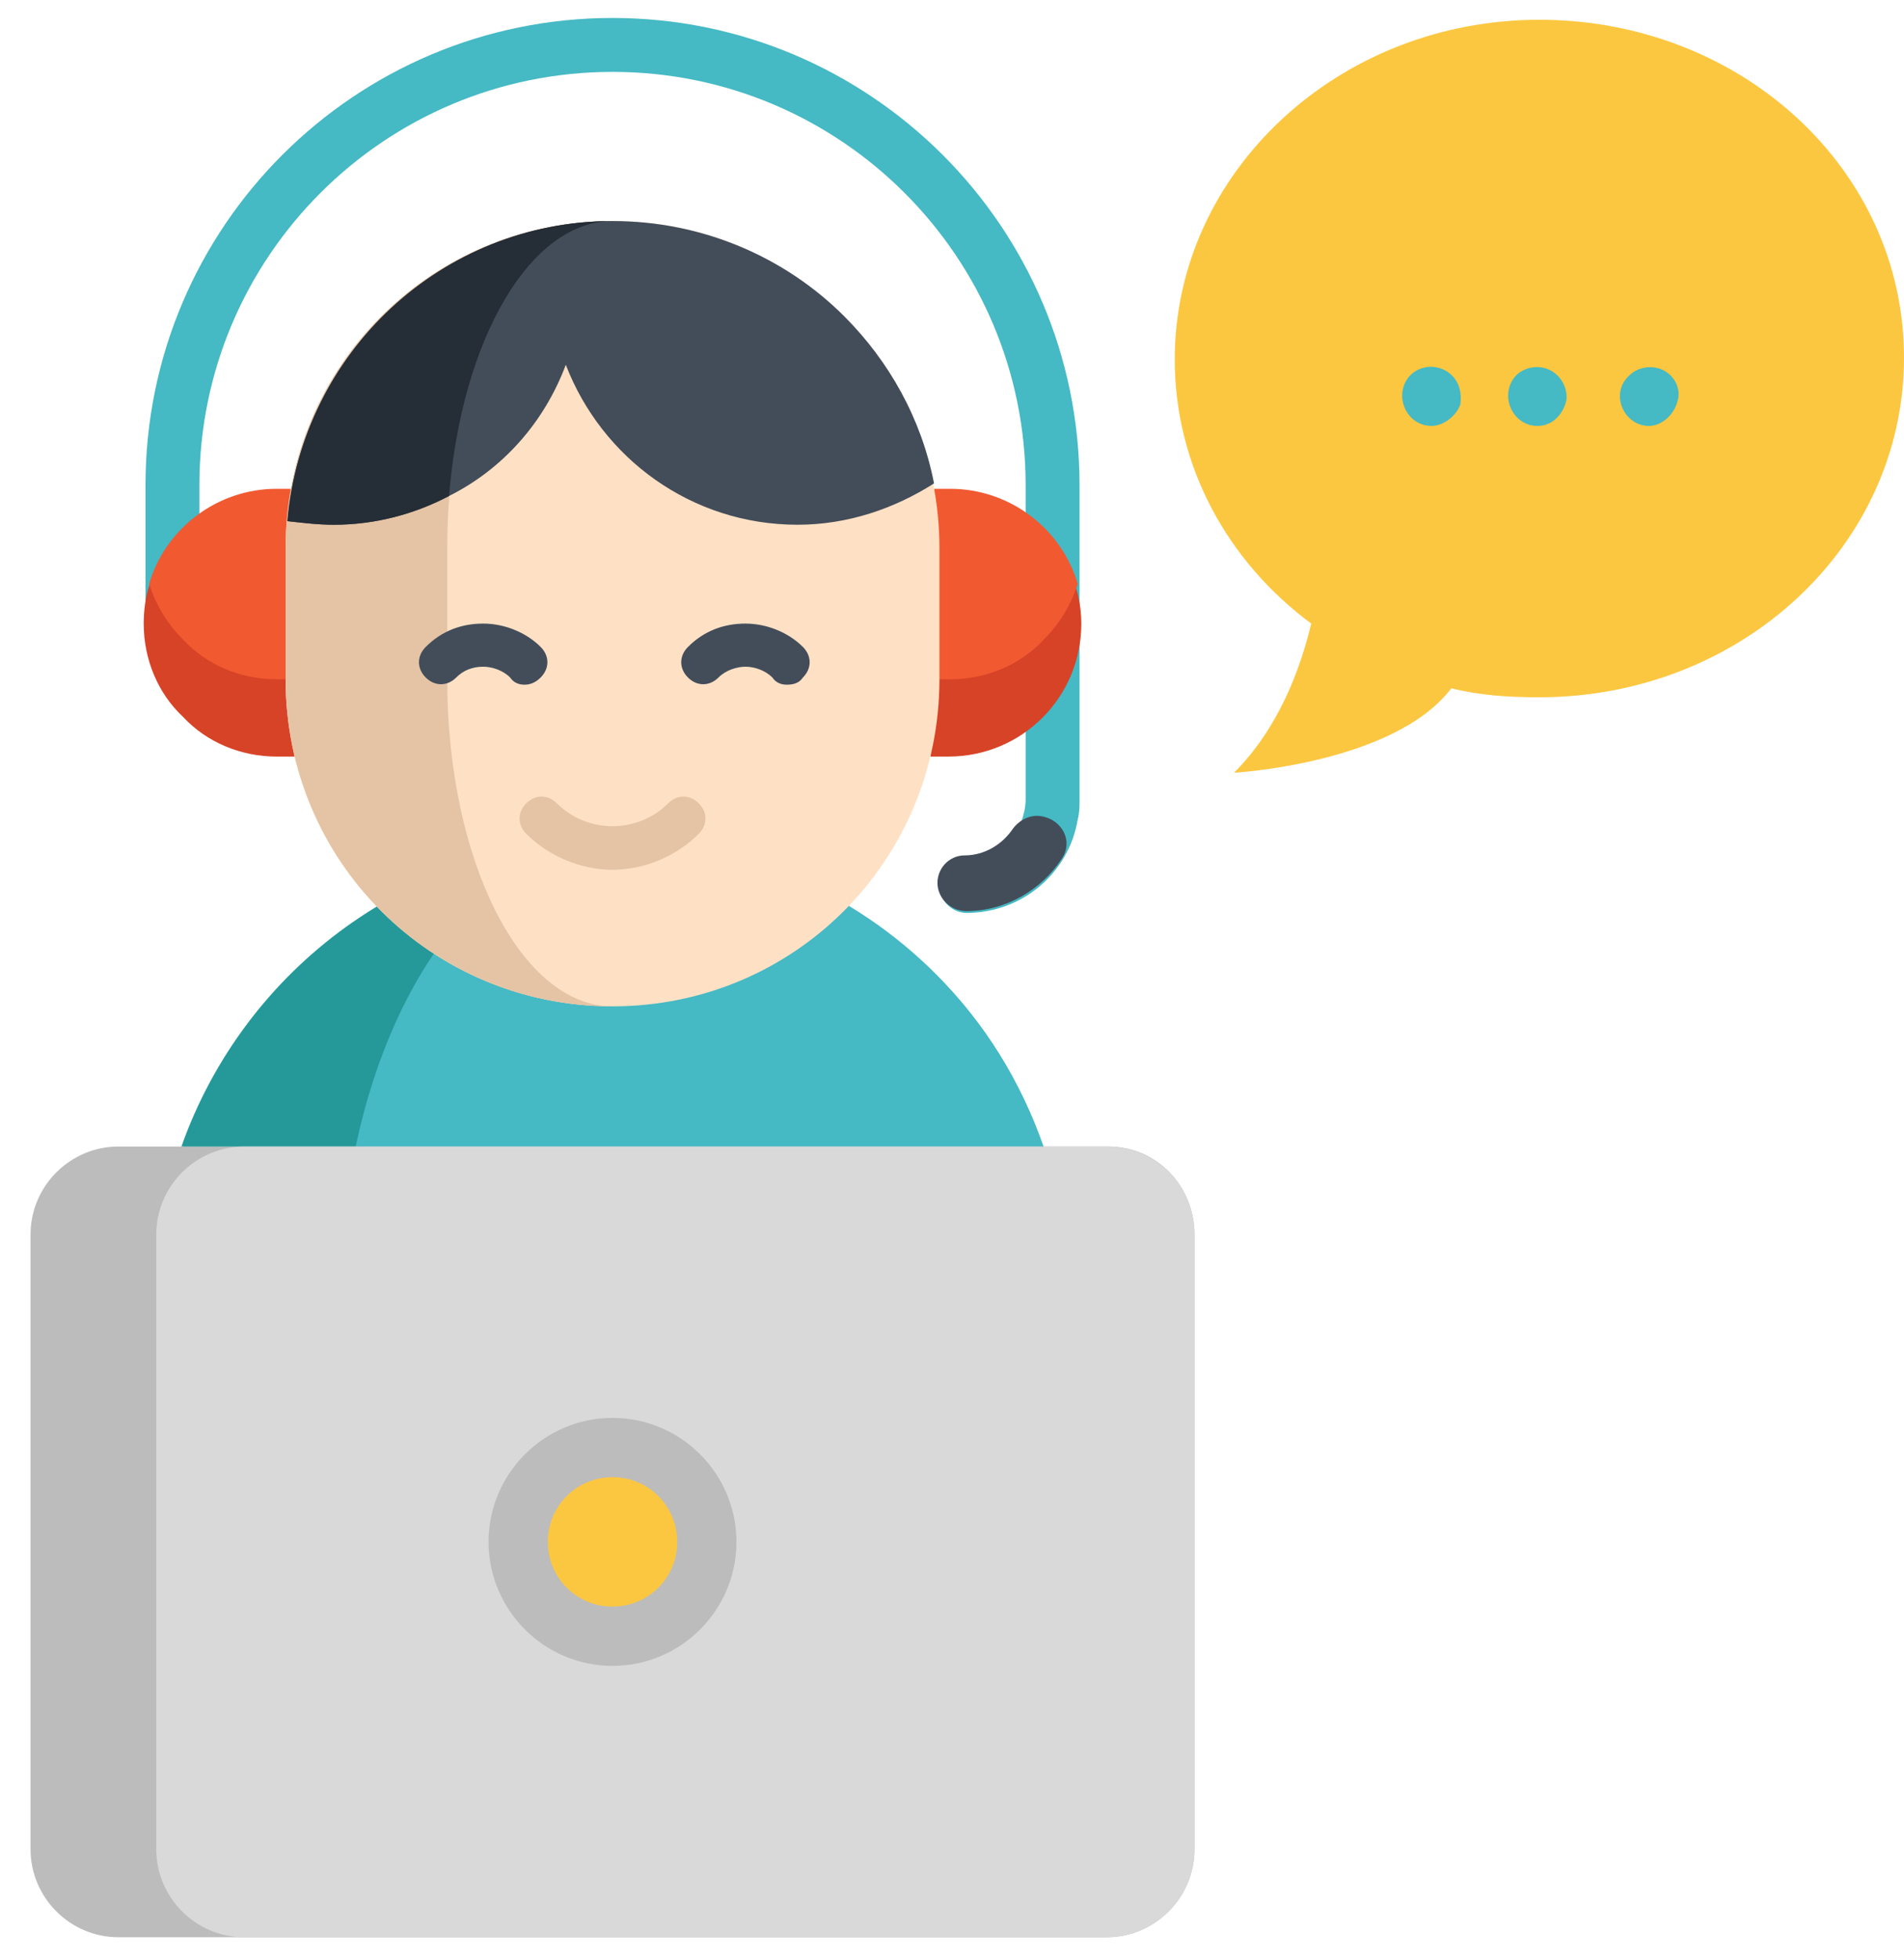 <?xml version="1.0" encoding="utf-8"?>
<!-- Generator: Adobe Illustrator 19.0.0, SVG Export Plug-In . SVG Version: 6.00 Build 0)  -->
<svg version="1.1" id="Layer_1" xmlns="http://www.w3.org/2000/svg" xmlns:xlink="http://www.w3.org/1999/xlink" x="0px" y="0px"
	 viewBox="0 0 106 109" style="enable-background:new 0 0 106 109;" xml:space="preserve">
<style type="text/css">
	.st0{fill:#45B9C4;}
	.st1{fill:#434D5A;}
	.st2{fill:#D74327;}
	.st3{fill:#F15931;}
	.st4{fill:#259999;}
	.st5{fill:#FEE1C5;}
	.st6{fill:#E5C4A5;}
	.st7{fill:#252D36;}
	.st8{fill:#BCBCBC;}
	.st9{fill:#D8D9D8;}
	.st10{fill:#FCC740;}
</style>
<g id="XMLID_1_">
	<path id="XMLID_32_" class="st0" d="M60.1,27v17.5c0,0.4,0,0.7-0.1,1.1c-0.5,3-3.1,5.2-6.2,5.2c-0.8,0-1.5-0.7-1.5-1.5
		c0-0.8,0.7-1.5,1.5-1.5c1.4,0,2.6-0.9,3.1-2.2c0.1-0.3,0.2-0.7,0.2-1.1V27c0-12.7-10.3-23-23-23s-23,10.3-23,23v7.1
		c0,0.8-0.7,1.5-1.5,1.5c-0.8,0-1.5-0.7-1.5-1.5V27c0-14.4,11.7-26,26-26S60.1,12.6,60.1,27z"/>
	<path id="XMLID_31_" class="st1" d="M59.1,47.8c-1.1,1.7-3.1,2.9-5.3,2.9c-0.8,0-1.5-0.6-1.6-1.4c-0.1-0.9,0.6-1.7,1.5-1.7
		c1.1,0,2.1-0.6,2.7-1.5c0.3-0.4,0.8-0.7,1.3-0.7h0.1C59.1,45.5,59.8,46.8,59.1,47.8z"/>
	<g id="XMLID_28_">
		<path id="XMLID_30_" class="st2" d="M52,27.3h0.8c2,0,3.9,0.8,5.2,2.2c1.3,1.3,2.2,3.2,2.2,5.2c0,4.1-3.3,7.4-7.4,7.4h-1"/>
		<path id="XMLID_29_" class="st2" d="M16.4,42.1h-1c-2,0-3.9-0.8-5.2-2.2C8.8,38.6,8,36.7,8,34.7c0-0.7,0.1-1.5,0.3-2.1
			c0.9-3.1,3.8-5.3,7.1-5.3h0.8l0.2,10.6L16.4,42.1z"/>
	</g>
	<g id="XMLID_25_">
		<path id="XMLID_27_" class="st3" d="M16.4,37.8h-1c-2,0-3.9-0.8-5.2-2.2c-0.9-0.9-1.5-1.9-1.9-3.1c0.9-3.1,3.8-5.3,7.1-5.3h0.8
			L16.4,37.8z"/>
		<path id="XMLID_26_" class="st3" d="M51.9,37.8h1c2,0,3.9-0.8,5.2-2.2c0.9-0.9,1.5-1.9,1.9-3.1c-0.9-3.1-3.8-5.3-7.1-5.3H52
			L51.9,37.8z"/>
	</g>
	<path id="XMLID_24_" class="st0" d="M10.2,63.8c3.5-9.9,12.9-17,24-17c7,0,13.3,2.8,17.9,7.4c2.7,2.7,4.7,5.9,6,9.6l-12.8,7.2"/>
	<path id="XMLID_23_" class="st4" d="M34.1,46.8c-6.6,0-12.2,7.1-14.3,17h-9.7C13.6,53.9,23,46.8,34.1,46.8z"/>
	<path id="XMLID_22_" class="st5" d="M34.1,56L34.1,56c-10.1,0-18.2-8.1-18.2-18.2v-7.3c0-10.1,8.1-18.2,18.2-18.2l0,0
		c10.1,0,18.2,8.1,18.2,18.2v7.3C52.3,47.9,44.2,56,34.1,56z"/>
	<path id="XMLID_21_" class="st6" d="M34.1,56c-10.1,0-18.2-8.1-18.2-18.2v-7.3c0-10.1,8.1-18.2,18.2-18.2c-5.1,0-9.2,8.1-9.2,18.2
		v7.3C24.9,47.9,29,56,34.1,56z"/>
	<path id="XMLID_20_" class="st1" d="M52,26.9c-2.2,1.4-4.8,2.3-7.6,2.3c-5.9,0-10.9-3.7-12.9-8.9c-1.2,3.2-3.5,5.8-6.5,7.3
		c-1.9,1-4.1,1.6-6.4,1.6c-0.9,0-1.7-0.1-2.6-0.2l0,0c0.8-9.3,8.6-16.7,18.1-16.7c5,0,9.6,2,12.9,5.3C49.5,20.1,51.3,23.3,52,26.9z"
		/>
	<path id="XMLID_19_" class="st7" d="M34.1,12.3c-4.6,0-8.4,6.6-9.1,15.3c-1.9,1-4.1,1.6-6.4,1.6c-0.9,0-1.7-0.1-2.6-0.2l0,0
		C16.8,19.6,24.6,12.3,34.1,12.3z"/>
	<path id="XMLID_18_" class="st8" d="M66.5,68.7v34.2c0,2.7-2.2,4.9-4.9,4.9H6.6c-2.7,0-4.9-2.2-4.9-4.9V68.7c0-2.7,2.2-4.9,4.9-4.9
		h55.1C64.4,63.8,66.5,66,66.5,68.7z"/>
	<path id="XMLID_17_" class="st9" d="M66.5,68.7v34.2c0,2.7-2.2,4.9-4.9,4.9h-48c-2.7,0-4.9-2.2-4.9-4.9V68.7c0-2.7,2.2-4.9,4.9-4.9
		h48C64.4,63.8,66.5,66,66.5,68.7z"/>
	<g id="XMLID_14_">
		<path id="XMLID_16_" class="st1" d="M43.8,38.1c-0.3,0-0.6-0.1-0.8-0.4c-0.4-0.4-1-0.6-1.5-0.6s-1.1,0.2-1.5,0.6
			c-0.5,0.5-1.2,0.5-1.7,0c-0.5-0.5-0.5-1.2,0-1.7c0.9-0.9,2-1.3,3.2-1.3c1.2,0,2.4,0.5,3.2,1.3c0.5,0.5,0.5,1.2,0,1.7
			C44.5,38,44.2,38.1,43.8,38.1z"/>
		<path id="XMLID_15_" class="st1" d="M29.2,38.1c-0.3,0-0.6-0.1-0.8-0.4c-0.4-0.4-1-0.6-1.5-0.6c-0.6,0-1.1,0.2-1.5,0.6
			c-0.5,0.5-1.2,0.5-1.7,0c-0.5-0.5-0.5-1.2,0-1.7c0.9-0.9,2-1.3,3.2-1.3c1.2,0,2.4,0.5,3.2,1.3c0.5,0.5,0.5,1.2,0,1.7
			C29.8,38,29.5,38.1,29.2,38.1z"/>
	</g>
	<path id="XMLID_13_" class="st6" d="M34.1,48.4c-1.7,0-3.5-0.7-4.8-2c-0.5-0.5-0.5-1.2,0-1.7c0.5-0.5,1.2-0.5,1.7,0
		c1.7,1.7,4.5,1.7,6.2,0c0.5-0.5,1.2-0.5,1.7,0c0.5,0.5,0.5,1.2,0,1.7C37.6,47.7,35.8,48.4,34.1,48.4z"/>
	<circle id="XMLID_12_" class="st10" cx="34.1" cy="85.8" r="5.2"/>
	<path id="XMLID_9_" class="st8" d="M34.1,92.7c-3.8,0-6.9-3.1-6.9-6.9s3.1-6.9,6.9-6.9c3.8,0,6.9,3.1,6.9,6.9S37.9,92.7,34.1,92.7z
		 M34.1,82.2c-2,0-3.6,1.6-3.6,3.6s1.6,3.6,3.6,3.6c2,0,3.6-1.6,3.6-3.6S36.1,82.2,34.1,82.2z"/>
	<path id="XMLID_8_" class="st10" d="M85.7,1.1C74.5,1.1,65.4,9.6,65.4,20c0,6,3,11.3,7.6,14.7c-0.6,2.5-1.8,5.8-4.3,8.3
		c0,0,8.9-0.5,12.1-4.7c1.6,0.4,3.2,0.5,4.9,0.5c11.2,0,20.3-8.4,20.3-18.9S96.9,1.1,85.7,1.1z"/>
	<g id="XMLID_4_">
		<path id="XMLID_7_" class="st0" d="M79.7,23.7c-1.5,0-2.2-1.9-1.1-2.9c0.6-0.5,1.4-0.5,2-0.1c0.6,0.4,0.8,1.1,0.7,1.8
			C81.1,23.1,80.4,23.7,79.7,23.7z"/>
		<path id="XMLID_6_" class="st0" d="M91.8,23.7c-1.4,0-2.2-1.8-1.1-2.8c0.5-0.5,1.3-0.6,1.9-0.3c0.6,0.3,1,1,0.8,1.7
			C93.2,23.1,92.5,23.7,91.8,23.7z"/>
		<path id="XMLID_5_" class="st0" d="M85.6,23.7c-1.5,0-2.2-1.9-1.1-2.9c0.5-0.4,1.2-0.5,1.8-0.2c0.6,0.3,1,1,0.9,1.7
			C87,23.1,86.4,23.7,85.6,23.7z"/>
	</g>
</g>
</svg>

